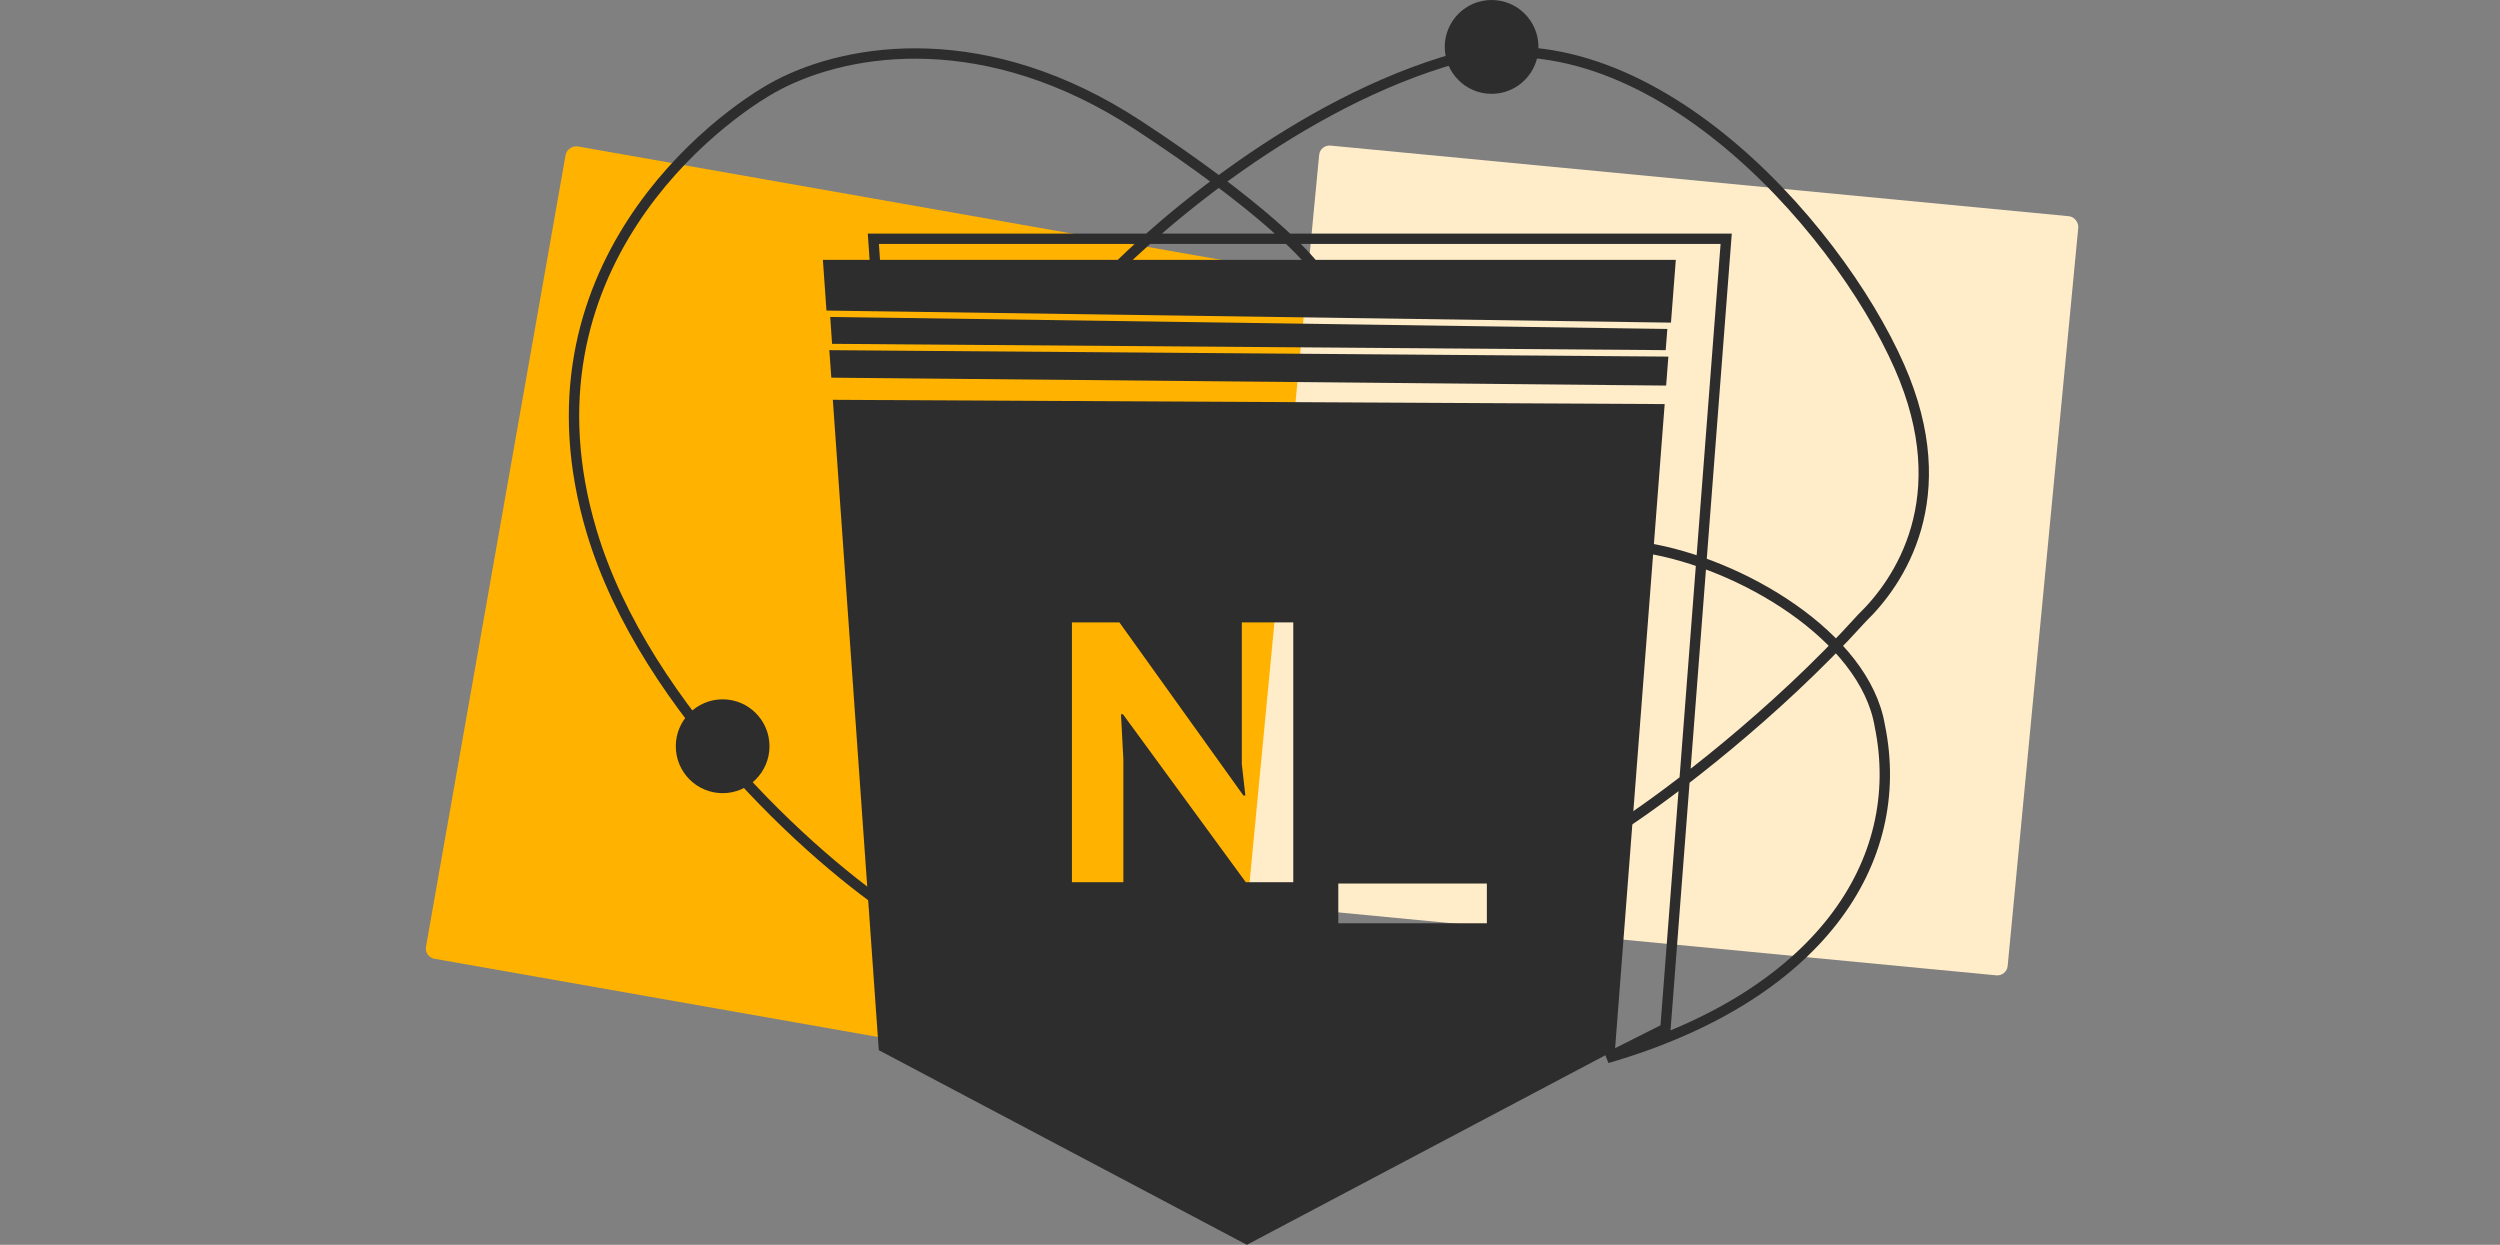 <svg width="241" height="120" viewBox="0 0 241 120" fill="none" xmlns="http://www.w3.org/2000/svg">
<rect x="0" y="0" width="241" height="120" fill="#808080" stroke="none"/>
<rect x="133.011" y="27.748" width="79.519" height="79.519" rx="1" transform="rotate(100 133.011 27.748)" fill="#FFB300"/>
<rect x="127.262" y="13.94" width="73.513" height="73.513" rx="1" transform="rotate(5.463 127.262 13.94)" fill="#FFEDCA"/>
<g clip-path="url(#clip0_11501_111)">
<path d="M143.79 9.046C146.284 9.046 148.306 7.021 148.306 4.523C148.306 2.025 146.284 0 143.79 0C141.295 0 139.273 2.025 139.273 4.523C139.273 7.021 141.295 9.046 143.79 9.046Z" fill="#2E2D2D"/>
<path d="M69.662 76.461C72.157 76.461 74.179 74.436 74.179 71.938C74.179 69.44 72.157 67.415 69.662 67.415C67.168 67.415 65.146 69.44 65.146 71.938C65.146 74.436 67.168 76.461 69.662 76.461Z" fill="#2E2D2D"/>
<path fill-rule="evenodd" clip-rule="evenodd" d="M85.495 38.566H84.881L80.285 38.541L84.715 101.237L120.196 120L124.688 117.625L155.682 101.237L155.719 100.757L160.475 38.954L85.495 38.566ZM108.063 68.856H108.254L120.093 85.042H124.671V60H119.712V73.682L120.055 76.687H119.864L107.911 60H103.334V85.042H108.292V73.201L108.063 68.856ZM143.334 85.172H129.013V89H143.334V85.172Z" fill="#2E2D2D"/>
<path d="M160.732 31.711L160.573 33.754L85.114 33.181L84.5 33.175L80.211 33.145L80.033 30.554L84.316 30.615L84.93 30.621L160.732 31.711Z" fill="#2E2D2D"/>
<path d="M160.831 34.376L160.616 37.169L85.347 36.456L84.728 36.45L80.138 36.407L79.947 33.754L84.543 33.791L85.157 33.797L160.831 34.376Z" fill="#2E2D2D"/>
<path d="M161.548 25.052L161.082 31.102L84.887 30.012L84.273 30.006L79.671 29.938L79.327 25.052H161.548Z" fill="#2E2D2D"/>
<path d="M156.758 79.265C160.851 76.57 171.081 68.898 179.51 59.564C183.012 56.175 188.681 48.02 183.111 35.358C176.986 21.433 157.904 0.116 139.046 6.005C123.96 10.717 110.364 22.71 105.452 28.117M158.625 52.813C167.816 54.28 179.763 61.357 181.211 69.955C183.923 83.119 175.296 96.082 154.916 101.997L160.549 99.161L166.404 23.018H84.191L84.391 25.916M127.298 26.558C126.383 24.868 121.4 19.722 109.726 12.073C95.134 2.512 81.946 4.557 75.011 8.179C69.081 11.275 49.546 25.993 57.009 51.155C62.199 68.649 79.675 84.024 87.621 88.853" stroke="#2E2D2D"/>
</g>
<defs>
<clipPath id="clip0_11501_111">
<rect width="135" height="120" fill="white" transform="translate(52.333)"/>
</clipPath>
</defs>
</svg>
